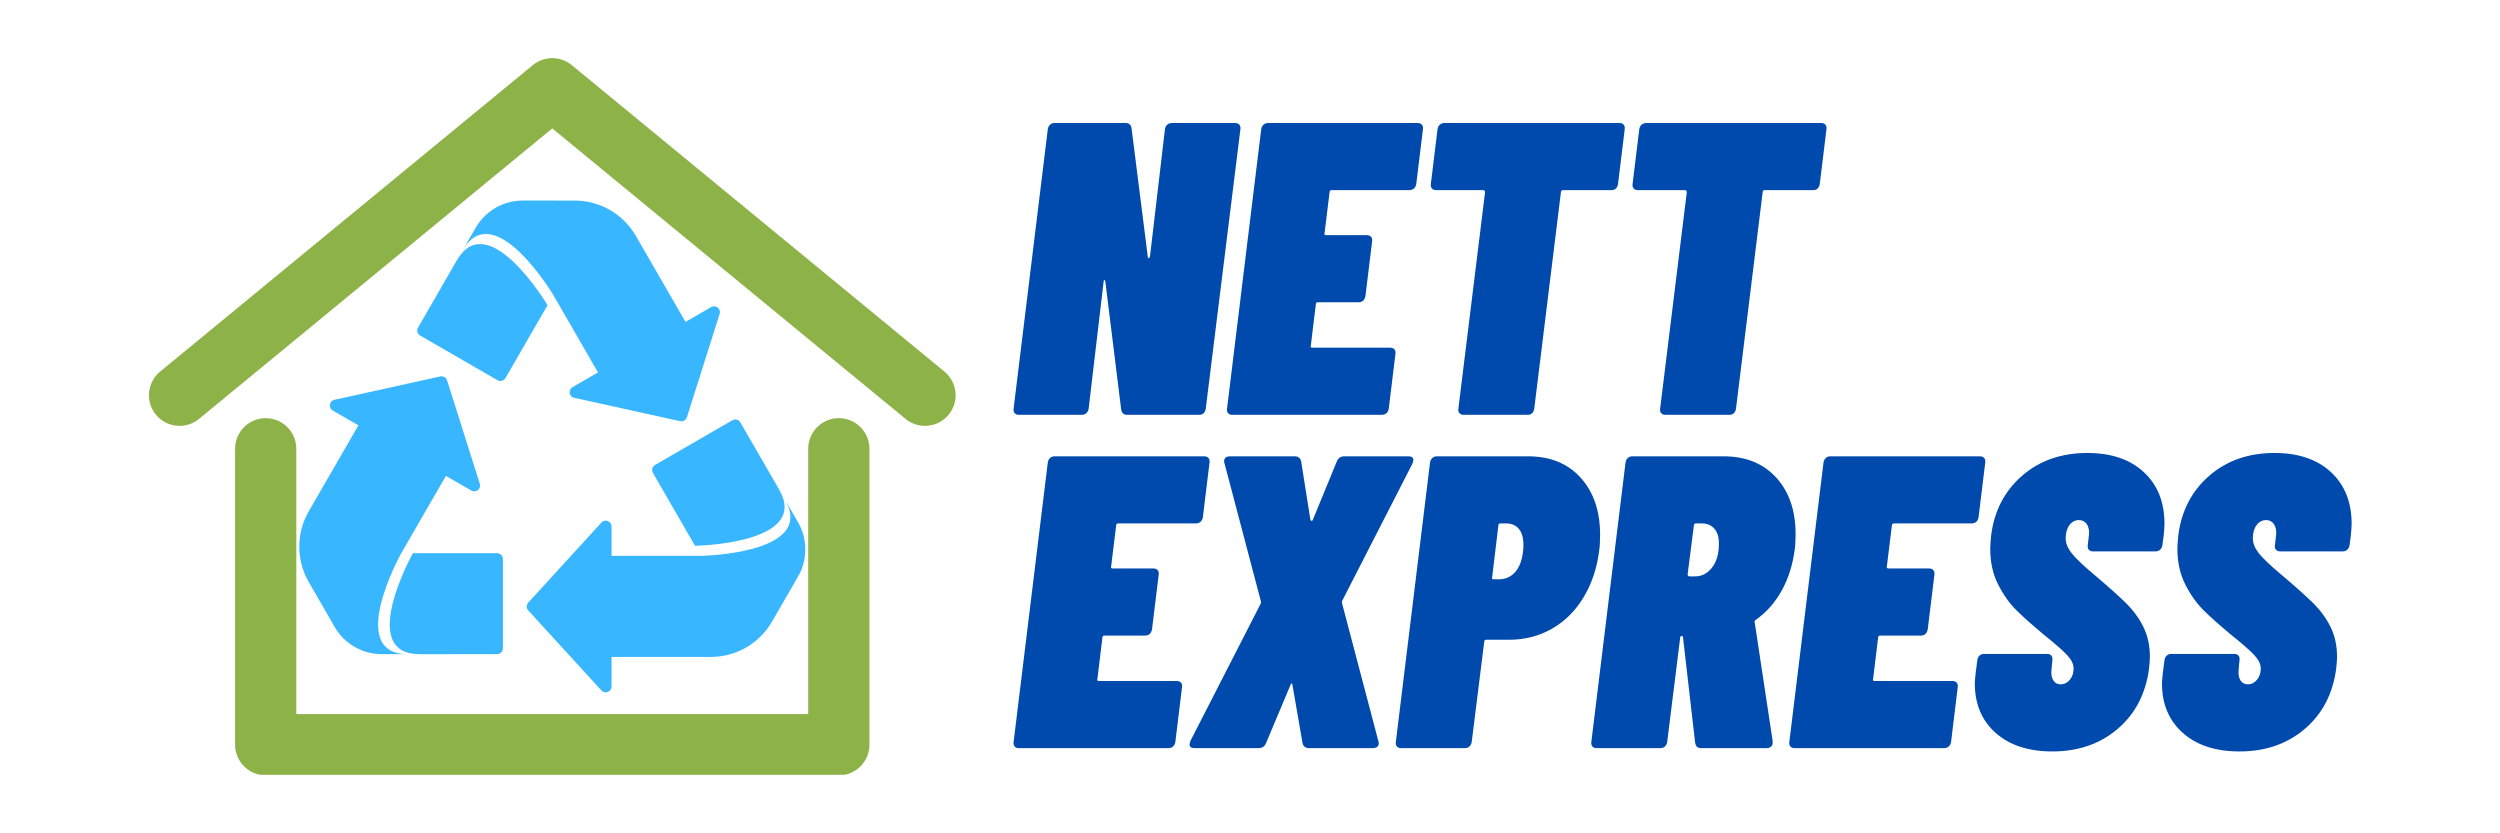 <svg xmlns="http://www.w3.org/2000/svg" xmlns:xlink="http://www.w3.org/1999/xlink" width="1500" zoomAndPan="magnify" viewBox="0 0 1125 375" height="500" preserveAspectRatio="xMidYMid meet" version="1.0"><defs><g/><clipPath id="23c78b1983"><path d="M 67 26.156 L 430.102 26.156 L 430.102 348.656 L 67 348.656 Z M 67 26.156 " clip-rule="nonzero"/></clipPath><clipPath id="d02271ba00"><path d="M 237 225 L 363 225 L 363 311.504 L 237 311.504 Z M 237 225 " clip-rule="nonzero"/></clipPath><clipPath id="746c3e2217"><path d="M 208.102 90.254 L 324 90.254 L 324 190 L 208.102 190 Z M 208.102 90.254 " clip-rule="nonzero"/></clipPath></defs><g fill="#004aad" fill-opacity="1"><g transform="translate(454.63, 186.667)"><g><path d="M 69.594 -128.484 C 69.719 -129.359 70.062 -130.047 70.625 -130.547 C 71.188 -131.055 71.906 -131.312 72.781 -131.312 L 101.109 -131.312 C 101.984 -131.312 102.641 -131.055 103.078 -130.547 C 103.516 -130.047 103.672 -129.359 103.547 -128.484 L 87.969 -2.812 C 87.844 -1.938 87.531 -1.25 87.031 -0.75 C 86.531 -0.25 85.844 0 84.969 0 L 52.516 0 C 51.016 0 50.141 -0.812 49.891 -2.438 L 42.766 -60.031 C 42.766 -60.406 42.641 -60.594 42.391 -60.594 C 42.141 -60.594 42.016 -60.406 42.016 -60.031 L 35.266 -2.812 C 35.141 -1.938 34.797 -1.25 34.234 -0.75 C 33.672 -0.25 33.016 0 32.266 0 L 3.75 0 C 3 0 2.406 -0.25 1.969 -0.75 C 1.531 -1.25 1.375 -1.938 1.5 -2.812 L 16.875 -128.484 C 17 -129.359 17.344 -130.047 17.906 -130.547 C 18.477 -131.055 19.141 -131.312 19.891 -131.312 L 51.953 -131.312 C 53.453 -131.312 54.328 -130.492 54.578 -128.859 L 61.906 -70.906 C 61.906 -70.531 62.031 -70.406 62.281 -70.531 C 62.531 -70.656 62.719 -70.844 62.844 -71.094 Z M 69.594 -128.484 "/></g></g></g><g fill="#004aad" fill-opacity="1"><g transform="translate(550.667, 186.667)"><g><path d="M 86.656 -103.922 C 86.531 -103.047 86.188 -102.359 85.625 -101.859 C 85.062 -101.359 84.344 -101.109 83.469 -101.109 L 48.578 -101.109 C 47.953 -101.109 47.641 -100.797 47.641 -100.172 L 45.391 -81.781 C 45.141 -81.156 45.391 -80.844 46.141 -80.844 L 64.344 -80.844 C 65.219 -80.844 65.875 -80.594 66.312 -80.094 C 66.75 -79.594 66.906 -78.906 66.781 -78.031 L 63.781 -53.453 C 63.406 -51.578 62.344 -50.641 60.594 -50.641 L 42.391 -50.641 C 41.766 -50.641 41.453 -50.328 41.453 -49.703 L 39.203 -31.141 C 38.953 -30.516 39.203 -30.203 39.953 -30.203 L 74.844 -30.203 C 75.719 -30.203 76.375 -29.953 76.812 -29.453 C 77.25 -28.953 77.406 -28.266 77.281 -27.391 L 74.281 -2.812 C 74.156 -1.938 73.812 -1.25 73.25 -0.75 C 72.688 -0.25 71.969 0 71.094 0 L 3.75 0 C 3 0 2.406 -0.25 1.969 -0.75 C 1.531 -1.25 1.375 -1.938 1.5 -2.812 L 16.875 -128.484 C 17 -129.359 17.344 -130.047 17.906 -130.547 C 18.477 -131.055 19.141 -131.312 19.891 -131.312 L 87.219 -131.312 C 88.094 -131.312 88.75 -131.055 89.188 -130.547 C 89.625 -130.047 89.781 -129.359 89.656 -128.484 Z M 86.656 -103.922 "/></g></g></g><g fill="#004aad" fill-opacity="1"><g transform="translate(631.51, 186.667)"><g><path d="M 97.359 -131.312 C 98.109 -131.312 98.703 -131.055 99.141 -130.547 C 99.578 -130.047 99.734 -129.359 99.609 -128.484 L 96.609 -103.922 C 96.484 -103.047 96.172 -102.359 95.672 -101.859 C 95.172 -101.359 94.477 -101.109 93.594 -101.109 L 71.844 -101.109 C 71.219 -101.109 70.906 -100.797 70.906 -100.172 L 58.906 -2.812 C 58.781 -1.938 58.469 -1.25 57.969 -0.75 C 57.469 -0.25 56.773 0 55.891 0 L 27.203 0 C 26.328 0 25.672 -0.25 25.234 -0.75 C 24.797 -1.25 24.641 -1.938 24.766 -2.812 L 36.766 -100.172 C 36.766 -100.797 36.453 -101.109 35.828 -101.109 L 14.812 -101.109 C 13.938 -101.109 13.281 -101.359 12.844 -101.859 C 12.406 -102.359 12.25 -103.047 12.375 -103.922 L 15.375 -128.484 C 15.5 -129.359 15.844 -130.047 16.406 -130.547 C 16.969 -131.055 17.688 -131.312 18.562 -131.312 Z M 97.359 -131.312 "/></g></g></g><g fill="#004aad" fill-opacity="1"><g transform="translate(722.295, 186.667)"><g><path d="M 97.359 -131.312 C 98.109 -131.312 98.703 -131.055 99.141 -130.547 C 99.578 -130.047 99.734 -129.359 99.609 -128.484 L 96.609 -103.922 C 96.484 -103.047 96.172 -102.359 95.672 -101.859 C 95.172 -101.359 94.477 -101.109 93.594 -101.109 L 71.844 -101.109 C 71.219 -101.109 70.906 -100.797 70.906 -100.172 L 58.906 -2.812 C 58.781 -1.938 58.469 -1.25 57.969 -0.75 C 57.469 -0.25 56.773 0 55.891 0 L 27.203 0 C 26.328 0 25.672 -0.25 25.234 -0.75 C 24.797 -1.25 24.641 -1.938 24.766 -2.812 L 36.766 -100.172 C 36.766 -100.797 36.453 -101.109 35.828 -101.109 L 14.812 -101.109 C 13.938 -101.109 13.281 -101.359 12.844 -101.859 C 12.406 -102.359 12.25 -103.047 12.375 -103.922 L 15.375 -128.484 C 15.5 -129.359 15.844 -130.047 16.406 -130.547 C 16.969 -131.055 17.688 -131.312 18.562 -131.312 Z M 97.359 -131.312 "/></g></g></g><g fill="#004aad" fill-opacity="1"><g transform="translate(454.63, 336.651)"><g><path d="M 86.656 -103.922 C 86.531 -103.047 86.188 -102.359 85.625 -101.859 C 85.062 -101.359 84.344 -101.109 83.469 -101.109 L 48.578 -101.109 C 47.953 -101.109 47.641 -100.797 47.641 -100.172 L 45.391 -81.781 C 45.141 -81.156 45.391 -80.844 46.141 -80.844 L 64.344 -80.844 C 65.219 -80.844 65.875 -80.594 66.312 -80.094 C 66.75 -79.594 66.906 -78.906 66.781 -78.031 L 63.781 -53.453 C 63.406 -51.578 62.344 -50.641 60.594 -50.641 L 42.391 -50.641 C 41.766 -50.641 41.453 -50.328 41.453 -49.703 L 39.203 -31.141 C 38.953 -30.516 39.203 -30.203 39.953 -30.203 L 74.844 -30.203 C 75.719 -30.203 76.375 -29.953 76.812 -29.453 C 77.25 -28.953 77.406 -28.266 77.281 -27.391 L 74.281 -2.812 C 74.156 -1.938 73.812 -1.25 73.25 -0.75 C 72.688 -0.25 71.969 0 71.094 0 L 3.75 0 C 3 0 2.406 -0.25 1.969 -0.75 C 1.531 -1.25 1.375 -1.938 1.5 -2.812 L 16.875 -128.484 C 17 -129.359 17.344 -130.047 17.906 -130.547 C 18.477 -131.055 19.141 -131.312 19.891 -131.312 L 87.219 -131.312 C 88.094 -131.312 88.75 -131.055 89.188 -130.547 C 89.625 -130.047 89.781 -129.359 89.656 -128.484 Z M 86.656 -103.922 "/></g></g></g><g fill="#004aad" fill-opacity="1"><g transform="translate(535.473, 336.651)"><g><path d="M 2.062 0 C 0.562 0 -0.188 -0.562 -0.188 -1.688 L 0.188 -3.188 L 31.891 -65.094 C 32.016 -65.469 32.016 -65.844 31.891 -66.219 L 15.562 -128.109 C 15.438 -128.359 15.375 -128.672 15.375 -129.047 C 15.375 -130.555 16.312 -131.312 18.188 -131.312 L 47.266 -131.312 C 48.016 -131.312 48.641 -131.086 49.141 -130.641 C 49.641 -130.203 49.953 -129.609 50.078 -128.859 L 54.203 -102.797 C 54.328 -102.422 54.516 -102.234 54.766 -102.234 C 55.016 -102.234 55.203 -102.422 55.328 -102.797 L 66.031 -128.859 C 66.656 -130.492 67.781 -131.312 69.406 -131.312 L 98.297 -131.312 C 99.797 -131.312 100.547 -130.742 100.547 -129.609 L 100.172 -128.109 L 68.469 -66.219 C 68.344 -65.844 68.344 -65.469 68.469 -65.094 L 84.781 -3.188 C 84.906 -2.938 84.969 -2.625 84.969 -2.25 C 84.969 -0.75 84.031 0 82.156 0 L 53.453 0 C 52.703 0 52.078 -0.219 51.578 -0.656 C 51.078 -1.094 50.766 -1.688 50.641 -2.438 L 46.141 -28.328 C 46.141 -28.828 46.016 -29.078 45.766 -29.078 C 45.516 -29.078 45.328 -28.828 45.203 -28.328 L 34.328 -2.438 C 33.703 -0.812 32.578 0 30.953 0 Z M 2.062 0 "/></g></g></g><g fill="#004aad" fill-opacity="1"><g transform="translate(627.009, 336.651)"><g><path d="M 60.594 -131.312 C 70.594 -131.312 78.5 -128.086 84.312 -121.641 C 90.125 -115.203 93.031 -106.672 93.031 -96.047 C 93.031 -93.035 92.906 -90.719 92.656 -89.094 C 91.656 -81.094 89.312 -74.031 85.625 -67.906 C 81.938 -61.781 77.188 -57.055 71.375 -53.734 C 65.562 -50.422 59.148 -48.766 52.141 -48.766 L 41.828 -48.766 C 41.203 -48.766 40.891 -48.453 40.891 -47.828 L 35.266 -2.812 C 35.141 -1.938 34.797 -1.25 34.234 -0.75 C 33.672 -0.25 33.016 0 32.266 0 L 3.375 0 C 2.625 0 2.031 -0.25 1.594 -0.75 C 1.156 -1.25 1 -1.938 1.125 -2.812 L 16.5 -128.484 C 16.625 -129.359 16.969 -130.047 17.531 -130.547 C 18.094 -131.055 18.754 -131.312 19.516 -131.312 Z M 47.641 -75.969 C 50.391 -75.969 52.734 -77 54.672 -79.062 C 56.617 -81.125 57.844 -84.219 58.344 -88.344 C 58.469 -89.094 58.531 -90.156 58.531 -91.531 C 58.531 -94.664 57.836 -97.047 56.453 -98.672 C 55.078 -100.297 53.203 -101.109 50.828 -101.109 L 48.203 -101.109 C 47.578 -101.109 47.266 -100.797 47.266 -100.172 L 44.453 -76.906 C 44.203 -76.281 44.453 -75.969 45.203 -75.969 Z M 47.641 -75.969 "/></g></g></g><g fill="#004aad" fill-opacity="1"><g transform="translate(714.605, 336.651)"><g><path d="M 50.828 0 C 49.328 0 48.453 -0.812 48.203 -2.438 L 42.766 -49.703 C 42.766 -50.203 42.578 -50.453 42.203 -50.453 C 41.703 -50.453 41.453 -50.141 41.453 -49.516 L 35.641 -2.812 C 35.516 -1.938 35.172 -1.25 34.609 -0.75 C 34.047 -0.25 33.391 0 32.641 0 L 3.75 0 C 3 0 2.406 -0.25 1.969 -0.75 C 1.531 -1.25 1.375 -1.938 1.5 -2.812 L 16.875 -128.484 C 17 -129.359 17.344 -130.047 17.906 -130.547 C 18.477 -131.055 19.141 -131.312 19.891 -131.312 L 60.969 -131.312 C 70.969 -131.312 78.875 -128.117 84.688 -121.734 C 90.5 -115.359 93.406 -106.922 93.406 -96.422 C 93.406 -93.41 93.281 -91.094 93.031 -89.469 C 92.156 -82.594 90.219 -76.438 87.219 -71 C 84.219 -65.562 80.344 -61.156 75.594 -57.781 C 74.969 -57.406 74.781 -56.969 75.031 -56.469 L 83.094 -3.188 L 83.094 -2.438 C 83.094 -1.688 82.844 -1.094 82.344 -0.656 C 81.844 -0.219 81.219 0 80.469 0 Z M 48.578 -101.109 C 47.953 -101.109 47.641 -100.797 47.641 -100.172 L 44.828 -78.219 C 44.828 -77.594 45.141 -77.281 45.766 -77.281 L 48.203 -77.281 C 51.203 -77.281 53.734 -78.594 55.797 -81.219 C 57.867 -83.844 58.906 -87.469 58.906 -92.094 C 58.906 -94.977 58.211 -97.203 56.828 -98.766 C 55.453 -100.328 53.578 -101.109 51.203 -101.109 Z M 48.578 -101.109 "/></g></g></g><g fill="#004aad" fill-opacity="1"><g transform="translate(803.701, 336.651)"><g><path d="M 86.656 -103.922 C 86.531 -103.047 86.188 -102.359 85.625 -101.859 C 85.062 -101.359 84.344 -101.109 83.469 -101.109 L 48.578 -101.109 C 47.953 -101.109 47.641 -100.797 47.641 -100.172 L 45.391 -81.781 C 45.141 -81.156 45.391 -80.844 46.141 -80.844 L 64.344 -80.844 C 65.219 -80.844 65.875 -80.594 66.312 -80.094 C 66.75 -79.594 66.906 -78.906 66.781 -78.031 L 63.781 -53.453 C 63.406 -51.578 62.344 -50.641 60.594 -50.641 L 42.391 -50.641 C 41.766 -50.641 41.453 -50.328 41.453 -49.703 L 39.203 -31.141 C 38.953 -30.516 39.203 -30.203 39.953 -30.203 L 74.844 -30.203 C 75.719 -30.203 76.375 -29.953 76.812 -29.453 C 77.25 -28.953 77.406 -28.266 77.281 -27.391 L 74.281 -2.812 C 74.156 -1.938 73.812 -1.25 73.25 -0.75 C 72.688 -0.25 71.969 0 71.094 0 L 3.75 0 C 3 0 2.406 -0.25 1.969 -0.75 C 1.531 -1.25 1.375 -1.938 1.5 -2.812 L 16.875 -128.484 C 17 -129.359 17.344 -130.047 17.906 -130.547 C 18.477 -131.055 19.141 -131.312 19.891 -131.312 L 87.219 -131.312 C 88.094 -131.312 88.75 -131.055 89.188 -130.547 C 89.625 -130.047 89.781 -129.359 89.656 -128.484 Z M 86.656 -103.922 "/></g></g></g><g fill="#004aad" fill-opacity="1"><g transform="translate(884.545, 336.651)"><g><path d="M 39.016 1.5 C 28.266 1.5 19.758 -1.281 13.5 -6.844 C 7.25 -12.406 4.125 -19.816 4.125 -29.078 C 4.125 -29.953 4.25 -31.516 4.5 -33.766 L 5.25 -39.578 C 5.375 -40.453 5.719 -41.141 6.281 -41.641 C 6.844 -42.141 7.5 -42.391 8.25 -42.391 L 36.766 -42.391 C 37.516 -42.391 38.109 -42.141 38.547 -41.641 C 38.984 -41.141 39.141 -40.453 39.016 -39.578 L 38.641 -35.453 C 38.391 -33.453 38.641 -31.828 39.391 -30.578 C 40.141 -29.328 41.266 -28.703 42.766 -28.703 C 44.391 -28.703 45.766 -29.391 46.891 -30.766 C 48.016 -32.141 48.578 -33.828 48.578 -35.828 C 48.578 -37.703 47.672 -39.641 45.859 -41.641 C 44.047 -43.641 40.578 -46.703 35.453 -50.828 C 30.453 -54.961 26.32 -58.625 23.062 -61.812 C 19.812 -65 17 -68.938 14.625 -73.625 C 12.25 -78.312 11.062 -83.656 11.062 -89.656 C 11.062 -90.781 11.188 -92.723 11.438 -95.484 C 12.812 -106.609 17.438 -115.609 25.312 -122.484 C 33.195 -129.367 43.016 -132.812 54.766 -132.812 C 65.523 -132.812 74 -129.93 80.188 -124.172 C 86.375 -118.422 89.469 -110.672 89.469 -100.922 C 89.469 -99.797 89.344 -97.984 89.094 -95.484 L 88.531 -91.344 C 88.406 -90.469 88.062 -89.781 87.5 -89.281 C 86.938 -88.781 86.281 -88.531 85.531 -88.531 L 57.219 -88.531 C 56.457 -88.531 55.859 -88.781 55.422 -89.281 C 54.984 -89.781 54.828 -90.469 54.953 -91.344 L 55.516 -96.234 C 55.641 -98.109 55.297 -99.641 54.484 -100.828 C 53.672 -102.016 52.516 -102.609 51.016 -102.609 C 49.266 -102.609 47.828 -101.859 46.703 -100.359 C 45.578 -98.859 45.016 -96.859 45.016 -94.359 C 45.016 -92.223 45.891 -90.031 47.641 -87.781 C 49.391 -85.531 52.645 -82.406 57.406 -78.406 C 63.781 -73.031 68.656 -68.688 72.031 -65.375 C 75.406 -62.062 78.062 -58.43 80 -54.484 C 81.938 -50.547 82.906 -46.078 82.906 -41.078 C 82.906 -40.078 82.781 -38.328 82.531 -35.828 C 81.031 -24.453 76.312 -15.383 68.375 -8.625 C 60.438 -1.875 50.648 1.5 39.016 1.5 Z M 39.016 1.5 "/></g></g></g><g fill="#004aad" fill-opacity="1"><g transform="translate(968.765, 336.651)"><g><path d="M 39.016 1.5 C 28.266 1.5 19.758 -1.281 13.5 -6.844 C 7.25 -12.406 4.125 -19.816 4.125 -29.078 C 4.125 -29.953 4.25 -31.516 4.5 -33.766 L 5.25 -39.578 C 5.375 -40.453 5.719 -41.141 6.281 -41.641 C 6.844 -42.141 7.5 -42.391 8.25 -42.391 L 36.766 -42.391 C 37.516 -42.391 38.109 -42.141 38.547 -41.641 C 38.984 -41.141 39.141 -40.453 39.016 -39.578 L 38.641 -35.453 C 38.391 -33.453 38.641 -31.828 39.391 -30.578 C 40.141 -29.328 41.266 -28.703 42.766 -28.703 C 44.391 -28.703 45.766 -29.391 46.891 -30.766 C 48.016 -32.141 48.578 -33.828 48.578 -35.828 C 48.578 -37.703 47.672 -39.641 45.859 -41.641 C 44.047 -43.641 40.578 -46.703 35.453 -50.828 C 30.453 -54.961 26.32 -58.625 23.062 -61.812 C 19.812 -65 17 -68.938 14.625 -73.625 C 12.25 -78.312 11.062 -83.656 11.062 -89.656 C 11.062 -90.781 11.188 -92.723 11.438 -95.484 C 12.812 -106.609 17.438 -115.609 25.312 -122.484 C 33.195 -129.367 43.016 -132.812 54.766 -132.812 C 65.523 -132.812 74 -129.93 80.188 -124.172 C 86.375 -118.422 89.469 -110.672 89.469 -100.922 C 89.469 -99.797 89.344 -97.984 89.094 -95.484 L 88.531 -91.344 C 88.406 -90.469 88.062 -89.781 87.5 -89.281 C 86.938 -88.781 86.281 -88.531 85.531 -88.531 L 57.219 -88.531 C 56.457 -88.531 55.859 -88.781 55.422 -89.281 C 54.984 -89.781 54.828 -90.469 54.953 -91.344 L 55.516 -96.234 C 55.641 -98.109 55.297 -99.641 54.484 -100.828 C 53.672 -102.016 52.516 -102.609 51.016 -102.609 C 49.266 -102.609 47.828 -101.859 46.703 -100.359 C 45.578 -98.859 45.016 -96.859 45.016 -94.359 C 45.016 -92.223 45.891 -90.031 47.641 -87.781 C 49.391 -85.531 52.645 -82.406 57.406 -78.406 C 63.781 -73.031 68.656 -68.688 72.031 -65.375 C 75.406 -62.062 78.062 -58.43 80 -54.484 C 81.938 -50.547 82.906 -46.078 82.906 -41.078 C 82.906 -40.078 82.781 -38.328 82.531 -35.828 C 81.031 -24.453 76.312 -15.383 68.375 -8.625 C 60.438 -1.875 50.648 1.5 39.016 1.5 Z M 39.016 1.5 "/></g></g></g><g clip-path="url(#23c78b1983)"><path fill="#8db348" d="M 248.52 26.156 C 246.926 26.156 245.375 26.426 243.871 26.961 C 242.367 27.5 241 28.277 239.766 29.293 L 72.051 167.215 C 71.352 167.789 70.715 168.43 70.141 169.129 C 69.566 169.828 69.066 170.578 68.641 171.375 C 68.215 172.176 67.871 173.008 67.609 173.871 C 67.348 174.738 67.176 175.621 67.086 176.523 C 67 177.422 67 178.324 67.09 179.223 C 67.18 180.125 67.355 181.008 67.617 181.875 C 67.883 182.738 68.227 183.57 68.656 184.367 C 69.082 185.168 69.582 185.914 70.156 186.613 C 70.734 187.312 71.371 187.949 72.07 188.523 C 72.77 189.098 73.52 189.594 74.316 190.02 C 75.117 190.449 75.949 190.793 76.816 191.055 C 77.684 191.316 78.566 191.488 79.465 191.578 C 80.367 191.664 81.27 191.664 82.168 191.574 C 83.07 191.484 83.953 191.309 84.816 191.043 C 85.684 190.781 86.516 190.434 87.312 190.008 C 88.109 189.582 88.859 189.078 89.559 188.504 L 248.52 57.781 L 407.488 188.504 C 408.188 189.078 408.934 189.578 409.73 190.008 C 410.531 190.434 411.359 190.781 412.227 191.043 C 413.094 191.309 413.977 191.484 414.875 191.574 C 415.777 191.664 416.676 191.664 417.578 191.574 C 418.477 191.488 419.363 191.312 420.227 191.051 C 421.094 190.789 421.926 190.445 422.727 190.02 C 423.523 189.594 424.273 189.094 424.973 188.523 C 425.672 187.949 426.309 187.312 426.887 186.613 C 427.461 185.914 427.961 185.168 428.387 184.367 C 428.816 183.57 429.16 182.738 429.426 181.875 C 429.688 181.008 429.863 180.125 429.953 179.227 C 430.043 178.324 430.043 177.422 429.957 176.523 C 429.867 175.621 429.695 174.738 429.434 173.871 C 429.172 173.008 428.828 172.176 428.402 171.375 C 427.977 170.578 427.477 169.828 426.902 169.129 C 426.328 168.43 425.691 167.789 424.996 167.215 L 257.277 29.293 C 256.043 28.277 254.676 27.5 253.172 26.961 C 251.668 26.426 250.117 26.156 248.52 26.156 Z M 119.562 188.168 C 118.656 188.168 117.762 188.254 116.875 188.434 C 115.988 188.609 115.125 188.871 114.289 189.215 C 113.453 189.562 112.66 189.988 111.906 190.488 C 111.152 190.992 110.457 191.562 109.816 192.203 C 109.176 192.844 108.605 193.539 108.105 194.293 C 107.602 195.043 107.176 195.84 106.828 196.676 C 106.484 197.512 106.223 198.371 106.047 199.262 C 105.871 200.148 105.781 201.043 105.781 201.949 L 105.781 335.109 C 105.781 336.012 105.871 336.91 106.047 337.797 C 106.223 338.684 106.484 339.547 106.832 340.383 C 107.176 341.219 107.602 342.012 108.105 342.766 C 108.605 343.516 109.18 344.211 109.816 344.852 C 110.457 345.492 111.152 346.062 111.906 346.566 C 112.66 347.07 113.453 347.492 114.289 347.84 C 115.125 348.188 115.988 348.449 116.875 348.625 C 117.762 348.801 118.656 348.891 119.562 348.891 L 377.48 348.891 C 378.383 348.891 379.281 348.801 380.168 348.625 C 381.055 348.449 381.918 348.188 382.754 347.84 C 383.59 347.492 384.383 347.07 385.137 346.566 C 385.887 346.062 386.586 345.492 387.223 344.852 C 387.863 344.211 388.438 343.516 388.938 342.766 C 389.441 342.012 389.867 341.219 390.211 340.383 C 390.559 339.547 390.82 338.684 390.996 337.797 C 391.172 336.91 391.262 336.012 391.262 335.109 L 391.262 201.949 C 391.262 201.043 391.172 200.148 390.996 199.262 C 390.82 198.371 390.559 197.512 390.211 196.676 C 389.867 195.84 389.441 195.043 388.938 194.293 C 388.438 193.539 387.863 192.844 387.227 192.203 C 386.586 191.562 385.891 190.992 385.137 190.488 C 384.383 189.988 383.59 189.562 382.754 189.215 C 381.918 188.871 381.055 188.609 380.168 188.434 C 379.281 188.254 378.383 188.168 377.48 188.168 C 376.574 188.168 375.68 188.254 374.793 188.434 C 373.902 188.609 373.043 188.871 372.207 189.215 C 371.371 189.562 370.574 189.988 369.824 190.488 C 369.07 190.992 368.375 191.562 367.734 192.203 C 367.094 192.844 366.523 193.539 366.02 194.293 C 365.52 195.043 365.094 195.84 364.746 196.676 C 364.402 197.512 364.141 198.371 363.965 199.262 C 363.785 200.148 363.699 201.043 363.699 201.949 L 363.699 321.324 L 133.344 321.324 L 133.344 201.949 C 133.344 201.043 133.258 200.148 133.078 199.262 C 132.902 198.371 132.641 197.512 132.297 196.676 C 131.949 195.84 131.523 195.043 131.023 194.293 C 130.52 193.539 129.949 192.844 129.309 192.203 C 128.668 191.562 127.973 190.992 127.219 190.488 C 126.469 189.988 125.672 189.562 124.836 189.215 C 124 188.871 123.141 188.609 122.25 188.434 C 121.363 188.254 120.469 188.168 119.562 188.168 Z M 119.562 188.168 " fill-opacity="1" fill-rule="nonzero"/></g><path fill="#38b6ff" d="M 150.617 282.148 L 138.926 261.883 C 138.234 260.684 137.621 259.441 137.09 258.16 C 136.559 256.879 136.113 255.566 135.754 254.227 C 135.395 252.887 135.125 251.527 134.941 250.152 C 134.762 248.777 134.672 247.398 134.672 246.012 C 134.668 244.621 134.758 243.242 134.941 241.867 C 135.121 240.492 135.391 239.133 135.75 237.793 C 136.109 236.453 136.551 235.141 137.082 233.859 C 137.613 232.578 138.227 231.336 138.918 230.133 L 161.277 191.406 L 149.723 184.738 C 149.254 184.465 148.906 184.086 148.672 183.602 C 148.438 183.113 148.363 182.602 148.445 182.07 C 148.527 181.535 148.754 181.07 149.121 180.676 C 149.492 180.285 149.941 180.027 150.469 179.91 L 198.129 169.402 C 198.445 169.332 198.77 169.32 199.09 169.371 C 199.414 169.422 199.719 169.527 200 169.691 C 200.285 169.855 200.527 170.062 200.73 170.32 C 200.938 170.574 201.09 170.855 201.188 171.168 L 215.914 217.699 C 216.078 218.211 216.082 218.73 215.926 219.246 C 215.77 219.762 215.48 220.191 215.059 220.527 C 214.637 220.867 214.156 221.059 213.617 221.098 C 213.078 221.141 212.578 221.023 212.109 220.754 L 200.66 214.145 L 180.574 248.934 C 175.543 258.137 158.594 293.945 182.98 294.371 L 171.781 294.367 C 170.715 294.367 169.648 294.297 168.59 294.16 C 167.531 294.02 166.488 293.812 165.457 293.539 C 164.422 293.262 163.414 292.922 162.426 292.512 C 161.441 292.102 160.484 291.633 159.559 291.098 C 158.637 290.562 157.75 289.973 156.902 289.32 C 156.055 288.672 155.254 287.969 154.5 287.215 C 153.742 286.457 153.043 285.656 152.391 284.809 C 151.742 283.961 151.152 283.074 150.617 282.148 Z M 150.617 282.148 " fill-opacity="1" fill-rule="nonzero"/><path fill="#38b6ff" d="M 226.312 251.551 L 226.312 291.742 C 226.312 292.09 226.25 292.426 226.117 292.746 C 225.988 293.07 225.797 293.352 225.551 293.598 C 225.305 293.848 225.02 294.035 224.699 294.168 C 224.375 294.297 224.039 294.363 223.691 294.359 L 188.477 294.387 C 188.379 294.387 188.293 294.363 188.215 294.359 C 163.84 293.941 180.781 258.121 185.809 248.934 L 223.691 248.934 C 224.039 248.934 224.371 249 224.691 249.133 C 225.012 249.266 225.297 249.457 225.543 249.703 C 225.785 249.945 225.977 250.23 226.109 250.551 C 226.242 250.871 226.309 251.203 226.312 251.551 Z M 226.312 251.551 " fill-opacity="1" fill-rule="nonzero"/><g clip-path="url(#d02271ba00)"><path fill="#38b6ff" d="M 359.109 259.469 L 347.406 279.723 C 346.711 280.926 345.945 282.078 345.102 283.18 C 344.254 284.277 343.344 285.32 342.363 286.301 C 341.383 287.281 340.34 288.195 339.242 289.039 C 338.141 289.887 336.988 290.656 335.789 291.348 C 334.586 292.043 333.348 292.656 332.062 293.188 C 330.781 293.719 329.473 294.164 328.133 294.523 C 326.793 294.883 325.434 295.152 324.059 295.336 C 322.684 295.516 321.301 295.605 319.914 295.609 L 275.199 295.609 L 275.199 308.949 C 275.199 309.492 275.047 309.984 274.742 310.43 C 274.434 310.875 274.031 311.195 273.527 311.391 C 273.023 311.586 272.508 311.621 271.984 311.5 C 271.457 311.375 271.012 311.117 270.648 310.715 L 237.715 274.699 C 237.496 274.457 237.324 274.184 237.207 273.879 C 237.09 273.574 237.031 273.258 237.031 272.93 C 237.031 272.605 237.09 272.289 237.207 271.984 C 237.324 271.68 237.496 271.406 237.715 271.164 L 270.648 235.145 C 271.012 234.746 271.457 234.484 271.984 234.363 C 272.508 234.238 273.023 234.277 273.527 234.473 C 274.031 234.668 274.438 234.988 274.742 235.434 C 275.047 235.879 275.199 236.371 275.199 236.914 L 275.199 250.133 L 315.371 250.133 C 325.855 249.887 365.344 246.664 353.516 225.328 L 359.109 235.031 C 359.645 235.953 360.117 236.91 360.527 237.895 C 360.938 238.883 361.281 239.891 361.559 240.922 C 361.836 241.953 362.043 243 362.184 244.059 C 362.32 245.117 362.391 246.18 362.391 247.25 C 362.391 248.316 362.32 249.379 362.184 250.438 C 362.043 251.496 361.836 252.543 361.559 253.574 C 361.281 254.605 360.938 255.613 360.527 256.602 C 360.117 257.586 359.645 258.543 359.109 259.469 Z M 359.109 259.469 " fill-opacity="1" fill-rule="nonzero"/></g><path fill="#38b6ff" d="M 294.77 209.215 L 329.574 189.121 C 329.871 188.941 330.195 188.832 330.539 188.785 C 330.887 188.738 331.227 188.758 331.562 188.848 C 331.898 188.938 332.203 189.09 332.48 189.305 C 332.754 189.516 332.977 189.777 333.148 190.078 L 350.781 220.562 C 350.832 220.648 350.852 220.734 350.887 220.801 C 362.715 242.121 323.227 245.359 312.754 245.602 L 293.809 212.793 C 293.637 212.492 293.527 212.168 293.484 211.824 C 293.438 211.48 293.461 211.141 293.551 210.805 C 293.641 210.469 293.789 210.164 294 209.891 C 294.211 209.613 294.469 209.391 294.77 209.215 Z M 294.77 209.215 " fill-opacity="1" fill-rule="nonzero"/><g clip-path="url(#746c3e2217)"><path fill="#38b6ff" d="M 235.223 90.25 L 258.617 90.258 C 260.008 90.258 261.387 90.348 262.762 90.527 C 264.137 90.711 265.496 90.98 266.836 91.336 C 268.176 91.695 269.488 92.141 270.77 92.672 C 272.051 93.203 273.293 93.812 274.496 94.508 C 275.695 95.199 276.848 95.969 277.949 96.812 C 279.051 97.656 280.09 98.57 281.07 99.551 C 282.055 100.531 282.965 101.57 283.812 102.672 C 284.656 103.773 285.426 104.922 286.121 106.125 L 308.48 144.852 L 320.035 138.18 C 320.5 137.91 321.004 137.797 321.543 137.836 C 322.082 137.879 322.562 138.066 322.98 138.406 C 323.402 138.746 323.691 139.172 323.848 139.688 C 324.004 140.207 324 140.723 323.84 141.238 L 309.109 187.766 C 309.012 188.078 308.859 188.359 308.656 188.617 C 308.453 188.871 308.207 189.078 307.926 189.242 C 307.641 189.406 307.336 189.512 307.016 189.562 C 306.691 189.613 306.371 189.602 306.051 189.531 L 258.391 179.023 C 257.863 178.906 257.418 178.652 257.047 178.258 C 256.676 177.863 256.449 177.398 256.367 176.867 C 256.285 176.332 256.363 175.82 256.594 175.336 C 256.828 174.848 257.18 174.469 257.648 174.199 L 269.098 167.59 L 249.012 132.797 C 243.559 123.84 221.02 91.258 208.457 112.168 L 214.062 102.469 C 214.594 101.543 215.188 100.656 215.836 99.809 C 216.484 98.961 217.188 98.16 217.941 97.406 C 218.695 96.648 219.496 95.945 220.344 95.297 C 221.191 94.645 222.078 94.055 223 93.52 C 223.926 92.984 224.883 92.512 225.871 92.105 C 226.855 91.695 227.863 91.355 228.898 91.078 C 229.93 90.801 230.973 90.594 232.031 90.457 C 233.09 90.316 234.156 90.25 235.223 90.25 Z M 235.223 90.25 " fill-opacity="1" fill-rule="nonzero"/></g><path fill="#38b6ff" d="M 223.875 171.098 L 189.07 151.004 C 188.766 150.832 188.508 150.609 188.297 150.336 C 188.082 150.059 187.93 149.754 187.84 149.418 C 187.75 149.082 187.727 148.742 187.777 148.395 C 187.824 148.051 187.934 147.727 188.113 147.43 L 205.695 116.918 C 205.746 116.832 205.809 116.77 205.852 116.703 C 218.402 95.805 240.949 128.383 246.395 137.332 L 227.453 170.141 C 227.277 170.441 227.055 170.695 226.777 170.906 C 226.5 171.117 226.195 171.27 225.863 171.359 C 225.527 171.445 225.188 171.469 224.844 171.426 C 224.5 171.379 224.176 171.27 223.875 171.098 Z M 223.875 171.098 " fill-opacity="1" fill-rule="nonzero"/></svg>